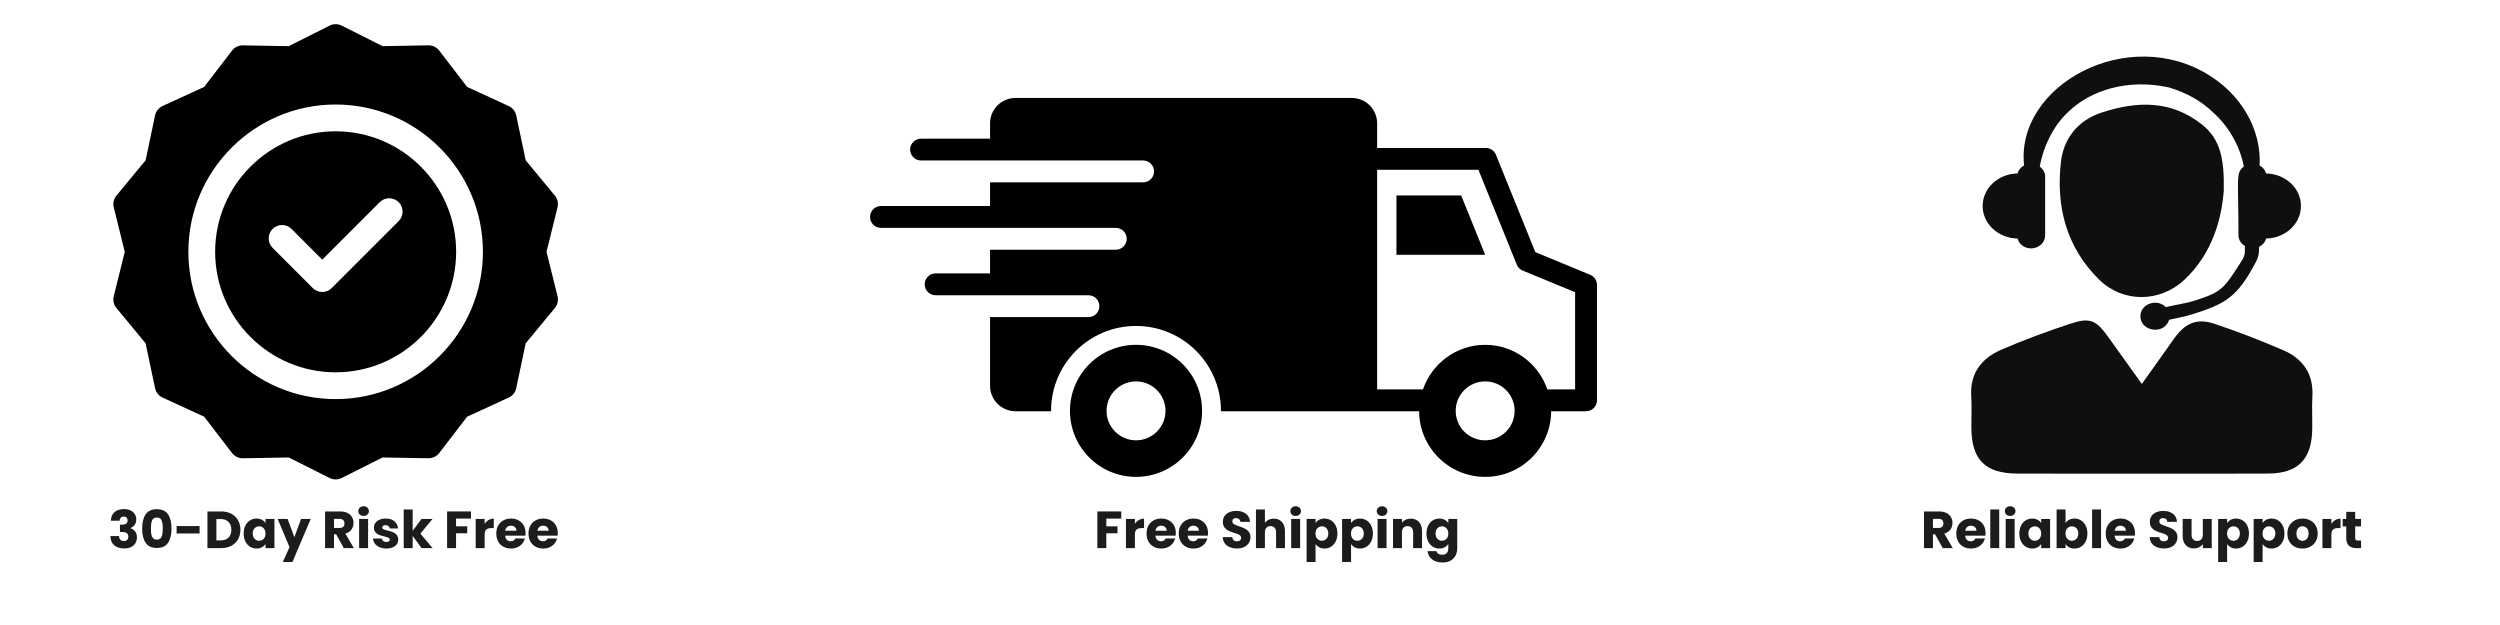 <svg xmlns="http://www.w3.org/2000/svg" xmlns:xlink="http://www.w3.org/1999/xlink" width="2000" zoomAndPan="magnify" viewBox="0 0 1500 375" height="500" preserveAspectRatio="xMidYMid meet" version="1.0"><defs><g/><clipPath id="62d6063dd3"><path d="M 68 14.234 L 335 14.234 L 335 287.984 L 68 287.984 Z M 68 14.234 " clip-rule="nonzero"/></clipPath><clipPath id="e81e69448a"><path d="M 641 206 L 722 206 L 722 286.023 L 641 286.023 Z M 641 206 " clip-rule="nonzero"/></clipPath><clipPath id="ab91a4eed1"><path d="M 522 58.773 L 958.836 58.773 L 958.836 286.023 L 522 286.023 Z M 522 58.773 " clip-rule="nonzero"/></clipPath><clipPath id="720e62efb9"><path d="M 1182 192 L 1388 192 L 1388 284.234 L 1182 284.234 Z M 1182 192 " clip-rule="nonzero"/></clipPath><clipPath id="d18a5e2118"><rect x="0" width="274" y="0" height="46"/></clipPath><clipPath id="4e63f8181d"><rect x="0" width="223" y="0" height="46"/></clipPath><clipPath id="a9aff8780a"><rect x="0" width="268" y="0" height="46"/></clipPath></defs><path fill="#000000" d="M 201.387 78.777 C 161.52 78.777 129.086 111.215 129.086 151.086 C 129.086 190.953 161.52 223.391 201.387 223.391 C 241.25 223.391 273.684 190.953 273.684 151.086 C 273.684 111.215 241.254 78.777 201.387 78.777 Z M 239.199 132.664 L 199.031 172.832 C 195.895 175.973 190.809 175.969 187.672 172.832 L 163.574 148.73 C 160.434 145.594 160.434 140.508 163.574 137.367 C 166.711 134.23 171.797 134.23 174.934 137.367 L 193.352 155.789 L 227.84 121.301 C 230.977 118.164 236.062 118.164 239.199 121.301 C 242.336 124.438 242.336 129.527 239.199 132.664 Z M 239.199 132.664 " fill-opacity="1" fill-rule="nonzero"/><g clip-path="url(#62d6063dd3)"><path fill="#000000" d="M 327.91 151.086 L 334.52 124.41 C 335.133 121.938 334.535 119.32 332.914 117.359 L 315.406 96.172 L 309.742 69.277 C 309.215 66.789 307.547 64.695 305.238 63.633 L 280.273 52.148 L 263.539 30.352 C 262.02 28.367 259.664 27.211 257.168 27.211 C 255.812 27.211 264.316 27.082 229.551 27.695 L 204.992 15.359 C 202.723 14.219 200.047 14.219 197.781 15.359 L 173.223 27.695 L 145.742 27.211 C 143.055 27.18 140.715 28.418 139.23 30.352 L 122.496 52.148 L 97.535 63.633 C 95.227 64.695 93.555 66.789 93.031 69.277 L 87.367 96.172 L 69.855 117.359 C 68.234 119.32 67.641 121.938 68.25 124.41 L 74.859 151.086 L 68.25 177.762 C 67.637 180.23 68.234 182.848 69.855 184.809 L 87.363 205.996 L 93.031 232.891 C 93.555 235.379 95.227 237.473 97.535 238.535 L 122.496 250.02 L 139.23 271.816 C 140.754 273.801 143.109 274.961 145.602 274.961 C 146.961 274.961 138.457 275.086 173.223 274.473 L 197.781 286.809 C 200.062 287.957 202.734 287.941 204.992 286.809 L 229.547 274.473 L 257.027 274.957 C 259.715 274.988 262.059 273.75 263.539 271.816 L 280.273 250.023 L 305.234 238.535 C 307.547 237.473 309.215 235.379 309.738 232.895 L 315.406 205.996 L 332.914 184.809 C 334.535 182.848 335.133 180.23 334.52 177.758 Z M 201.387 239.461 C 152.66 239.461 113.02 199.816 113.02 151.086 C 113.02 102.355 152.66 62.707 201.387 62.707 C 250.113 62.707 289.75 102.355 289.75 151.086 C 289.75 199.816 250.113 239.461 201.387 239.461 Z M 201.387 239.461 " fill-opacity="1" fill-rule="nonzero"/></g><path fill="#000000" d="M 837.863 117.289 L 837.863 152.891 L 891.102 152.891 L 876.711 117.289 Z M 837.863 117.289 " fill-opacity="1" fill-rule="nonzero"/><g clip-path="url(#e81e69448a)"><path fill="#000000" d="M 681.621 206.898 C 659.727 206.898 641.98 224.633 641.98 246.5 C 641.98 268.387 659.727 286.121 681.621 286.121 C 703.5 286.121 721.246 268.387 721.246 246.5 C 721.246 224.641 703.5 206.898 681.621 206.898 Z M 681.621 264.191 C 671.855 264.191 663.93 256.27 663.93 246.508 C 663.93 236.762 671.855 228.844 681.621 228.844 C 691.371 228.844 699.297 236.762 699.297 246.508 C 699.297 256.27 691.371 264.191 681.621 264.191 Z M 681.621 264.191 " fill-opacity="1" fill-rule="nonzero"/></g><g clip-path="url(#ab91a4eed1)"><path fill="#000000" d="M 954.125 164.875 L 921.195 151.281 L 897.574 92.879 C 896.57 90.406 894.172 88.781 891.496 88.781 L 826.285 88.781 L 826.285 74.016 C 826.285 65.602 819.457 58.773 811.055 58.773 L 609.293 58.773 C 600.875 58.773 594.035 65.602 594.035 74.016 L 594.035 83.188 L 552.637 83.188 C 549.016 83.188 546.078 86.121 546.078 89.742 C 546.078 93.359 549.016 96.297 552.637 96.297 L 685.871 96.297 C 689.492 96.297 692.43 99.234 692.43 102.852 C 692.43 106.469 689.492 109.406 685.871 109.406 L 594.035 109.406 L 594.035 123.609 L 528.59 123.609 C 524.969 123.609 522.031 126.547 522.031 130.164 C 522.031 133.785 524.969 136.719 528.59 136.719 L 669.477 136.719 C 673.098 136.719 676.035 139.656 676.035 143.277 C 676.035 146.895 673.098 149.832 669.477 149.832 L 594.035 149.832 L 594.035 164.035 L 561.383 164.035 C 557.762 164.035 554.824 166.973 554.824 170.59 C 554.824 174.207 557.762 177.145 561.383 177.145 L 653.078 177.145 C 656.699 177.145 659.637 180.082 659.637 183.699 C 659.637 187.32 656.699 190.254 653.078 190.254 L 594.035 190.254 L 594.035 231.5 C 594.035 239.918 600.863 246.746 609.285 246.746 L 630.633 246.746 C 630.633 246.656 630.633 246.586 630.633 246.508 C 630.633 218.375 653.445 195.57 681.613 195.57 C 709.762 195.57 732.578 218.375 732.578 246.508 C 732.578 246.598 732.578 246.664 732.578 246.746 L 851.473 246.746 C 851.594 268.508 869.285 286.129 891.094 286.129 C 912.902 286.129 930.586 268.508 930.699 246.746 L 951.625 246.746 C 955.246 246.746 958.184 243.809 958.184 240.188 L 958.184 170.93 C 958.191 168.281 956.582 165.895 954.125 164.875 Z M 891.102 264.191 C 881.336 264.191 873.414 256.27 873.414 246.508 C 873.414 236.762 881.336 228.844 891.102 228.844 C 900.855 228.844 908.777 236.762 908.777 246.508 C 908.785 256.27 900.852 264.191 891.102 264.191 Z M 945.074 233.633 L 928.41 233.633 C 923.047 218.121 908.445 206.898 891.102 206.898 C 873.754 206.898 859.148 218.109 853.781 233.633 L 826.277 233.633 L 826.277 101.898 L 887.062 101.898 L 910.07 158.766 C 910.734 160.391 912.02 161.684 913.637 162.363 L 945.066 175.316 L 945.066 233.633 Z M 945.074 233.633 " fill-opacity="1" fill-rule="nonzero"/></g><path fill="#100f0d" d="M 1359.66 104.074 C 1359.086 102 1357.684 100.293 1355.703 99.25 C 1356.133 94.57 1355.496 88.836 1354.402 84.117 C 1353.477 80.234 1352.02 75.891 1349.793 71.367 C 1347.438 66.898 1344.535 62.141 1340.461 57.762 C 1336.598 53.223 1331.613 49.094 1325.988 45.457 C 1276.934 14.289 1209.199 51.152 1214.457 99.262 C 1212.492 100.305 1211.102 102 1210.527 104.059 C 1198.918 104.27 1189.586 112.91 1189.586 123.586 C 1189.586 134.262 1198.918 142.918 1210.527 143.125 C 1211.453 146.488 1214.629 149.043 1218.598 149.043 C 1223.297 149.043 1227.082 145.562 1227.082 141.262 L 1227.082 105.938 C 1227.082 103.488 1225.781 101.387 1223.867 99.969 C 1225.992 87.805 1232.305 74.953 1241.152 66.977 C 1254.145 54.293 1276.688 46.969 1301.469 52.496 C 1311.008 55.336 1320.391 60.121 1328.215 67.785 C 1336.922 75.617 1343.988 87.363 1346.293 99.969 C 1341.281 103.695 1343.078 106.914 1343.078 141.262 C 1343.078 143.945 1344.668 146.203 1346.918 147.598 L 1346.918 150.594 C 1346.918 152.484 1346.383 154.348 1345.355 155.953 C 1334.266 173.262 1333.539 175.023 1316.789 180.391 C 1311.516 182.074 1305.566 182.805 1299.555 184.277 C 1294.012 178.789 1284.234 182.398 1284.234 189.738 C 1284.234 199.004 1298.684 201.129 1301.48 191.863 C 1305.543 190.871 1309.719 190.285 1313.648 189.086 C 1335.258 182.504 1342.324 178.594 1353.766 156.734 C 1354.844 154.66 1355.418 152.367 1355.418 150.035 L 1355.418 148.105 C 1357.551 147.09 1359.062 145.301 1359.66 143.113 C 1371.258 142.902 1380.578 134.262 1380.578 123.586 C 1380.578 112.922 1371.258 104.293 1359.66 104.074 " fill-opacity="1" fill-rule="nonzero"/><g clip-path="url(#720e62efb9)"><path fill="#100f0d" d="M 1285.105 230.355 C 1292.043 220.605 1298.082 212.223 1304.004 203.762 C 1310.941 193.844 1317.934 190.637 1328.891 194.34 C 1342.816 199.043 1356.602 204.312 1370.086 210.191 C 1381.656 215.234 1388.152 224.254 1387.438 237.629 C 1387.07 244.211 1387.438 250.82 1387.344 257.414 C 1387.109 275.586 1378.844 284.043 1360.871 284.137 C 1337.664 284.281 1314.457 284.188 1291.25 284.188 C 1264.281 284.188 1237.301 284.254 1210.348 284.148 C 1191.059 284.059 1182.922 275.809 1182.816 256.594 C 1182.777 250.312 1183.129 244.016 1182.738 237.758 C 1181.879 223.836 1189.039 214.895 1200.844 209.785 C 1214.34 203.945 1228.191 198.875 1242.145 194.246 C 1254.039 190.285 1257.723 192.059 1265.09 202.395 C 1271.43 211.297 1277.82 220.176 1285.105 230.355 " fill-opacity="1" fill-rule="nonzero"/></g><path fill="#100f0d" d="M 1334.266 114.371 C 1332.992 130.77 1327.824 151.715 1310.656 167.852 C 1296.105 181.527 1273.902 181.863 1259.582 167.867 C 1239.746 148.457 1233.488 123.781 1236.559 97.137 C 1238.16 83.203 1246.645 72.23 1260.898 67.562 C 1282.086 60.613 1302.613 59.926 1321.266 74.77 C 1332.16 83.426 1334.645 95.312 1334.266 114.371 " fill-opacity="1" fill-rule="nonzero"/><g transform="matrix(1, 0, 0, 1, 64, 295)"><g clip-path="url(#d18a5e2118)"><g fill="#1c1c1d" fill-opacity="1"><g transform="translate(0.91, 33.875)"><g><path d="M 1.594 -16.438 C 1.676 -18.664 2.406 -20.383 3.781 -21.594 C 5.164 -22.812 7.039 -23.422 9.406 -23.422 C 10.977 -23.422 12.32 -23.148 13.438 -22.609 C 14.551 -22.066 15.395 -21.32 15.969 -20.375 C 16.551 -19.438 16.844 -18.383 16.844 -17.219 C 16.844 -15.832 16.492 -14.707 15.797 -13.844 C 15.109 -12.977 14.305 -12.391 13.391 -12.078 L 13.391 -11.953 C 14.578 -11.555 15.516 -10.895 16.203 -9.969 C 16.898 -9.051 17.25 -7.867 17.25 -6.422 C 17.25 -5.129 16.945 -3.984 16.344 -2.984 C 15.75 -1.992 14.883 -1.219 13.75 -0.656 C 12.613 -0.094 11.258 0.188 9.688 0.188 C 7.176 0.188 5.172 -0.426 3.672 -1.656 C 2.18 -2.895 1.395 -4.758 1.312 -7.25 L 6.516 -7.25 C 6.535 -6.32 6.797 -5.594 7.297 -5.062 C 7.805 -4.531 8.539 -4.266 9.5 -4.266 C 10.312 -4.266 10.941 -4.5 11.391 -4.969 C 11.848 -5.438 12.078 -6.062 12.078 -6.844 C 12.078 -7.844 11.754 -8.566 11.109 -9.016 C 10.473 -9.461 9.457 -9.688 8.062 -9.688 L 7.062 -9.688 L 7.062 -14.047 L 8.062 -14.047 C 9.125 -14.047 9.984 -14.227 10.641 -14.594 C 11.305 -14.957 11.641 -15.613 11.641 -16.562 C 11.641 -17.312 11.426 -17.895 11 -18.312 C 10.582 -18.727 10.008 -18.938 9.281 -18.938 C 8.488 -18.938 7.898 -18.695 7.516 -18.219 C 7.129 -17.738 6.906 -17.145 6.844 -16.438 Z M 1.594 -16.438 "/></g></g></g><g fill="#1c1c1d" fill-opacity="1"><g transform="translate(19.884, 33.875)"><g><path d="M 1.406 -11.766 C 1.406 -15.359 2.098 -18.188 3.484 -20.25 C 4.879 -22.32 7.125 -23.359 10.219 -23.359 C 13.312 -23.359 15.551 -22.32 16.938 -20.25 C 18.332 -18.188 19.031 -15.359 19.031 -11.766 C 19.031 -8.117 18.332 -5.258 16.938 -3.188 C 15.551 -1.125 13.312 -0.094 10.219 -0.094 C 7.125 -0.094 4.879 -1.125 3.484 -3.188 C 2.098 -5.258 1.406 -8.117 1.406 -11.766 Z M 13.766 -11.766 C 13.766 -13.867 13.535 -15.488 13.078 -16.625 C 12.617 -17.77 11.664 -18.344 10.219 -18.344 C 8.781 -18.344 7.828 -17.77 7.359 -16.625 C 6.898 -15.488 6.672 -13.867 6.672 -11.766 C 6.672 -10.336 6.754 -9.16 6.922 -8.234 C 7.098 -7.305 7.441 -6.551 7.953 -5.969 C 8.461 -5.395 9.219 -5.109 10.219 -5.109 C 11.227 -5.109 11.988 -5.395 12.5 -5.969 C 13.008 -6.551 13.348 -7.305 13.516 -8.234 C 13.68 -9.16 13.766 -10.336 13.766 -11.766 Z M 13.766 -11.766 "/></g></g></g><g fill="#1c1c1d" fill-opacity="1"><g transform="translate(40.333, 33.875)"><g><path d="M 15.422 -13.234 L 15.422 -8.781 L 1.625 -8.781 L 1.625 -13.234 Z M 15.422 -13.234 "/></g></g></g><g fill="#1c1c1d" fill-opacity="1"><g transform="translate(58.523, 33.875)"><g><path d="M 10.188 -22.016 C 12.508 -22.016 14.535 -21.551 16.266 -20.625 C 18.004 -19.707 19.348 -18.414 20.297 -16.75 C 21.254 -15.094 21.734 -13.176 21.734 -11 C 21.734 -8.852 21.254 -6.941 20.297 -5.266 C 19.348 -3.598 18 -2.301 16.25 -1.375 C 14.508 -0.457 12.488 0 10.188 0 L 1.938 0 L 1.938 -22.016 Z M 9.844 -4.641 C 11.875 -4.641 13.453 -5.191 14.578 -6.297 C 15.711 -7.41 16.281 -8.977 16.281 -11 C 16.281 -13.031 15.711 -14.609 14.578 -15.734 C 13.453 -16.867 11.875 -17.438 9.844 -17.438 L 7.312 -17.438 L 7.312 -4.641 Z M 9.844 -4.641 "/></g></g></g><g fill="#1c1c1d" fill-opacity="1"><g transform="translate(81.323, 33.875)"><g><path d="M 0.875 -8.781 C 0.875 -10.582 1.211 -12.16 1.891 -13.516 C 2.578 -14.867 3.504 -15.91 4.672 -16.641 C 5.836 -17.379 7.145 -17.75 8.594 -17.75 C 9.82 -17.75 10.898 -17.5 11.828 -17 C 12.766 -16.5 13.484 -15.836 13.984 -15.016 L 13.984 -17.5 L 19.344 -17.5 L 19.344 0 L 13.984 0 L 13.984 -2.484 C 13.461 -1.66 12.734 -1 11.797 -0.5 C 10.867 0 9.789 0.25 8.562 0.25 C 7.133 0.25 5.836 -0.117 4.672 -0.859 C 3.504 -1.598 2.578 -2.648 1.891 -4.016 C 1.211 -5.391 0.875 -6.977 0.875 -8.781 Z M 13.984 -8.75 C 13.984 -10.082 13.613 -11.133 12.875 -11.906 C 12.133 -12.688 11.227 -13.078 10.156 -13.078 C 9.094 -13.078 8.188 -12.691 7.438 -11.922 C 6.695 -11.16 6.328 -10.113 6.328 -8.781 C 6.328 -7.445 6.695 -6.383 7.438 -5.594 C 8.188 -4.812 9.094 -4.422 10.156 -4.422 C 11.227 -4.422 12.133 -4.805 12.875 -5.578 C 13.613 -6.359 13.984 -7.414 13.984 -8.75 Z M 13.984 -8.75 "/></g></g></g><g fill="#1c1c1d" fill-opacity="1"><g transform="translate(102.618, 33.875)"><g><path d="M 19.812 -17.5 L 8.844 8.312 L 3.078 8.312 L 7.094 -0.594 L -0.031 -17.5 L 5.953 -17.5 L 10 -6.547 L 14.016 -17.5 Z M 19.812 -17.5 "/></g></g></g><g fill="#1c1c1d" fill-opacity="1"><g transform="translate(122.439, 33.875)"><g/></g></g><g fill="#1c1c1d" fill-opacity="1"><g transform="translate(129.088, 33.875)"><g><path d="M 13.172 0 L 8.594 -8.312 L 7.312 -8.312 L 7.312 0 L 1.938 0 L 1.938 -22.016 L 10.938 -22.016 C 12.676 -22.016 14.156 -21.711 15.375 -21.109 C 16.602 -20.504 17.52 -19.672 18.125 -18.609 C 18.727 -17.555 19.031 -16.379 19.031 -15.078 C 19.031 -13.617 18.617 -12.312 17.797 -11.156 C 16.973 -10.008 15.754 -9.195 14.141 -8.719 L 19.219 0 Z M 7.312 -12.109 L 10.625 -12.109 C 11.613 -12.109 12.352 -12.348 12.844 -12.828 C 13.332 -13.305 13.578 -13.984 13.578 -14.859 C 13.578 -15.703 13.332 -16.363 12.844 -16.844 C 12.352 -17.32 11.613 -17.562 10.625 -17.562 L 7.312 -17.562 Z M 7.312 -12.109 "/></g></g></g><g fill="#1c1c1d" fill-opacity="1"><g transform="translate(149.536, 33.875)"><g><path d="M 4.641 -19.312 C 3.703 -19.312 2.93 -19.586 2.328 -20.141 C 1.734 -20.703 1.438 -21.391 1.438 -22.203 C 1.438 -23.035 1.734 -23.727 2.328 -24.281 C 2.93 -24.844 3.703 -25.125 4.641 -25.125 C 5.555 -25.125 6.312 -24.844 6.906 -24.281 C 7.508 -23.727 7.812 -23.035 7.812 -22.203 C 7.812 -21.391 7.508 -20.703 6.906 -20.141 C 6.312 -19.586 5.555 -19.312 4.641 -19.312 Z M 7.312 -17.5 L 7.312 0 L 1.938 0 L 1.938 -17.5 Z M 7.312 -17.5 "/></g></g></g><g fill="#1c1c1d" fill-opacity="1"><g transform="translate(158.788, 33.875)"><g><path d="M 9.062 0.25 C 7.539 0.25 6.18 -0.008 4.984 -0.531 C 3.797 -1.051 2.852 -1.766 2.156 -2.672 C 1.469 -3.586 1.082 -4.609 1 -5.734 L 6.297 -5.734 C 6.359 -5.129 6.641 -4.641 7.141 -4.266 C 7.648 -3.891 8.27 -3.703 9 -3.703 C 9.664 -3.703 10.18 -3.832 10.547 -4.094 C 10.91 -4.352 11.094 -4.691 11.094 -5.109 C 11.094 -5.609 10.832 -5.977 10.312 -6.219 C 9.789 -6.457 8.945 -6.727 7.781 -7.031 C 6.52 -7.32 5.473 -7.629 4.641 -7.953 C 3.805 -8.273 3.082 -8.785 2.469 -9.484 C 1.863 -10.18 1.562 -11.129 1.562 -12.328 C 1.562 -13.328 1.836 -14.238 2.391 -15.062 C 2.953 -15.895 3.77 -16.551 4.844 -17.031 C 5.914 -17.508 7.195 -17.75 8.688 -17.75 C 10.883 -17.75 12.613 -17.203 13.875 -16.109 C 15.145 -15.023 15.875 -13.586 16.062 -11.797 L 11.094 -11.797 C 11.008 -12.398 10.742 -12.879 10.297 -13.234 C 9.848 -13.586 9.258 -13.766 8.531 -13.766 C 7.906 -13.766 7.422 -13.645 7.078 -13.406 C 6.742 -13.164 6.578 -12.836 6.578 -12.422 C 6.578 -11.922 6.844 -11.539 7.375 -11.281 C 7.914 -11.031 8.75 -10.781 9.875 -10.531 C 11.176 -10.195 12.234 -9.867 13.047 -9.547 C 13.859 -9.223 14.57 -8.703 15.188 -7.984 C 15.812 -7.266 16.133 -6.297 16.156 -5.078 C 16.156 -4.055 15.863 -3.141 15.281 -2.328 C 14.707 -1.523 13.883 -0.895 12.812 -0.438 C 11.738 0.02 10.488 0.25 9.062 0.25 Z M 9.062 0.25 "/></g></g></g><g fill="#1c1c1d" fill-opacity="1"><g transform="translate(176.288, 33.875)"><g><path d="M 12.641 0 L 7.312 -7.344 L 7.312 0 L 1.938 0 L 1.938 -23.203 L 7.312 -23.203 L 7.312 -10.375 L 12.609 -17.5 L 19.219 -17.5 L 11.953 -8.719 L 19.281 0 Z M 12.641 0 "/></g></g></g><g fill="#1c1c1d" fill-opacity="1"><g transform="translate(195.67, 33.875)"><g/></g></g><g fill="#1c1c1d" fill-opacity="1"><g transform="translate(202.319, 33.875)"><g><path d="M 16.281 -22.016 L 16.281 -17.719 L 7.312 -17.719 L 7.312 -13.078 L 14.016 -13.078 L 14.016 -8.906 L 7.312 -8.906 L 7.312 0 L 1.938 0 L 1.938 -22.016 Z M 16.281 -22.016 "/></g></g></g><g fill="#1c1c1d" fill-opacity="1"><g transform="translate(219.474, 33.875)"><g><path d="M 7.312 -14.578 C 7.938 -15.547 8.719 -16.305 9.656 -16.859 C 10.594 -17.41 11.641 -17.688 12.797 -17.688 L 12.797 -12.016 L 11.328 -12.016 C 9.984 -12.016 8.977 -11.723 8.312 -11.141 C 7.645 -10.566 7.312 -9.562 7.312 -8.125 L 7.312 0 L 1.938 0 L 1.938 -17.5 L 7.312 -17.5 Z M 7.312 -14.578 "/></g></g></g><g fill="#1c1c1d" fill-opacity="1"><g transform="translate(232.897, 33.875)"><g><path d="M 18.438 -9.031 C 18.438 -8.531 18.406 -8.008 18.344 -7.469 L 6.203 -7.469 C 6.285 -6.375 6.633 -5.539 7.25 -4.969 C 7.875 -4.395 8.633 -4.109 9.531 -4.109 C 10.875 -4.109 11.805 -4.672 12.328 -5.797 L 18.031 -5.797 C 17.738 -4.648 17.207 -3.613 16.438 -2.688 C 15.676 -1.77 14.723 -1.051 13.578 -0.531 C 12.43 -0.008 11.145 0.25 9.719 0.25 C 8.008 0.25 6.484 -0.113 5.141 -0.844 C 3.805 -1.57 2.758 -2.613 2 -3.969 C 1.25 -5.332 0.875 -6.926 0.875 -8.75 C 0.875 -10.57 1.242 -12.16 1.984 -13.516 C 2.734 -14.867 3.773 -15.91 5.109 -16.641 C 6.453 -17.379 7.988 -17.75 9.719 -17.75 C 11.414 -17.75 12.922 -17.391 14.234 -16.672 C 15.555 -15.961 16.586 -14.953 17.328 -13.641 C 18.066 -12.328 18.438 -10.789 18.438 -9.031 Z M 12.953 -10.438 C 12.953 -11.363 12.633 -12.098 12 -12.641 C 11.375 -13.18 10.594 -13.453 9.656 -13.453 C 8.758 -13.453 8 -13.191 7.375 -12.672 C 6.758 -12.148 6.379 -11.406 6.234 -10.438 Z M 12.953 -10.438 "/></g></g></g><g fill="#1c1c1d" fill-opacity="1"><g transform="translate(252.217, 33.875)"><g><path d="M 18.438 -9.031 C 18.438 -8.531 18.406 -8.008 18.344 -7.469 L 6.203 -7.469 C 6.285 -6.375 6.633 -5.539 7.25 -4.969 C 7.875 -4.395 8.633 -4.109 9.531 -4.109 C 10.875 -4.109 11.805 -4.672 12.328 -5.797 L 18.031 -5.797 C 17.738 -4.648 17.207 -3.613 16.438 -2.688 C 15.676 -1.77 14.723 -1.051 13.578 -0.531 C 12.43 -0.008 11.145 0.25 9.719 0.25 C 8.008 0.25 6.484 -0.113 5.141 -0.844 C 3.805 -1.57 2.758 -2.613 2 -3.969 C 1.25 -5.332 0.875 -6.926 0.875 -8.75 C 0.875 -10.57 1.242 -12.16 1.984 -13.516 C 2.734 -14.867 3.773 -15.91 5.109 -16.641 C 6.453 -17.379 7.988 -17.75 9.719 -17.75 C 11.414 -17.75 12.922 -17.391 14.234 -16.672 C 15.555 -15.961 16.586 -14.953 17.328 -13.641 C 18.066 -12.328 18.438 -10.789 18.438 -9.031 Z M 12.953 -10.438 C 12.953 -11.363 12.633 -12.098 12 -12.641 C 11.375 -13.18 10.594 -13.453 9.656 -13.453 C 8.758 -13.453 8 -13.191 7.375 -12.672 C 6.758 -12.148 6.379 -11.406 6.234 -10.438 Z M 12.953 -10.438 "/></g></g></g></g></g><g transform="matrix(1, 0, 0, 1, 656, 295)"><g clip-path="url(#4e63f8181d)"><g fill="#1c1c1d" fill-opacity="1"><g transform="translate(0.479, 33.875)"><g><path d="M 16.281 -22.016 L 16.281 -17.719 L 7.312 -17.719 L 7.312 -13.078 L 14.016 -13.078 L 14.016 -8.906 L 7.312 -8.906 L 7.312 0 L 1.938 0 L 1.938 -22.016 Z M 16.281 -22.016 "/></g></g></g><g fill="#1c1c1d" fill-opacity="1"><g transform="translate(17.634, 33.875)"><g><path d="M 7.312 -14.578 C 7.938 -15.547 8.719 -16.305 9.656 -16.859 C 10.594 -17.41 11.641 -17.688 12.797 -17.688 L 12.797 -12.016 L 11.328 -12.016 C 9.984 -12.016 8.977 -11.723 8.312 -11.141 C 7.645 -10.566 7.312 -9.562 7.312 -8.125 L 7.312 0 L 1.938 0 L 1.938 -17.5 L 7.312 -17.5 Z M 7.312 -14.578 "/></g></g></g><g fill="#1c1c1d" fill-opacity="1"><g transform="translate(31.057, 33.875)"><g><path d="M 18.438 -9.031 C 18.438 -8.531 18.406 -8.008 18.344 -7.469 L 6.203 -7.469 C 6.285 -6.375 6.633 -5.539 7.25 -4.969 C 7.875 -4.395 8.633 -4.109 9.531 -4.109 C 10.875 -4.109 11.805 -4.672 12.328 -5.797 L 18.031 -5.797 C 17.738 -4.648 17.207 -3.613 16.438 -2.688 C 15.676 -1.77 14.723 -1.051 13.578 -0.531 C 12.43 -0.008 11.145 0.25 9.719 0.25 C 8.008 0.25 6.484 -0.113 5.141 -0.844 C 3.805 -1.57 2.758 -2.613 2 -3.969 C 1.25 -5.332 0.875 -6.926 0.875 -8.75 C 0.875 -10.57 1.242 -12.16 1.984 -13.516 C 2.734 -14.867 3.773 -15.91 5.109 -16.641 C 6.453 -17.379 7.988 -17.75 9.719 -17.75 C 11.414 -17.75 12.922 -17.391 14.234 -16.672 C 15.555 -15.961 16.586 -14.953 17.328 -13.641 C 18.066 -12.328 18.438 -10.789 18.438 -9.031 Z M 12.953 -10.438 C 12.953 -11.363 12.633 -12.098 12 -12.641 C 11.375 -13.18 10.594 -13.453 9.656 -13.453 C 8.758 -13.453 8 -13.191 7.375 -12.672 C 6.758 -12.148 6.379 -11.406 6.234 -10.438 Z M 12.953 -10.438 "/></g></g></g><g fill="#1c1c1d" fill-opacity="1"><g transform="translate(50.376, 33.875)"><g><path d="M 18.438 -9.031 C 18.438 -8.531 18.406 -8.008 18.344 -7.469 L 6.203 -7.469 C 6.285 -6.375 6.633 -5.539 7.25 -4.969 C 7.875 -4.395 8.633 -4.109 9.531 -4.109 C 10.875 -4.109 11.805 -4.672 12.328 -5.797 L 18.031 -5.797 C 17.738 -4.648 17.207 -3.613 16.438 -2.688 C 15.676 -1.77 14.723 -1.051 13.578 -0.531 C 12.43 -0.008 11.145 0.25 9.719 0.25 C 8.008 0.25 6.484 -0.113 5.141 -0.844 C 3.805 -1.57 2.758 -2.613 2 -3.969 C 1.25 -5.332 0.875 -6.926 0.875 -8.75 C 0.875 -10.57 1.242 -12.16 1.984 -13.516 C 2.734 -14.867 3.773 -15.91 5.109 -16.641 C 6.453 -17.379 7.988 -17.75 9.719 -17.75 C 11.414 -17.75 12.922 -17.391 14.234 -16.672 C 15.555 -15.961 16.586 -14.953 17.328 -13.641 C 18.066 -12.328 18.438 -10.789 18.438 -9.031 Z M 12.953 -10.438 C 12.953 -11.363 12.633 -12.098 12 -12.641 C 11.375 -13.18 10.594 -13.453 9.656 -13.453 C 8.758 -13.453 8 -13.191 7.375 -12.672 C 6.758 -12.148 6.379 -11.406 6.234 -10.438 Z M 12.953 -10.438 "/></g></g></g><g fill="#1c1c1d" fill-opacity="1"><g transform="translate(69.695, 33.875)"><g/></g></g><g fill="#1c1c1d" fill-opacity="1"><g transform="translate(76.344, 33.875)"><g><path d="M 9.906 0.219 C 8.301 0.219 6.859 -0.039 5.578 -0.562 C 4.305 -1.082 3.285 -1.852 2.516 -2.875 C 1.754 -3.906 1.352 -5.141 1.312 -6.578 L 7.031 -6.578 C 7.113 -5.766 7.395 -5.145 7.875 -4.719 C 8.352 -4.289 8.977 -4.078 9.75 -4.078 C 10.539 -4.078 11.164 -4.258 11.625 -4.625 C 12.094 -4.988 12.328 -5.492 12.328 -6.141 C 12.328 -6.691 12.145 -7.145 11.781 -7.5 C 11.414 -7.852 10.961 -8.145 10.422 -8.375 C 9.891 -8.602 9.133 -8.863 8.156 -9.156 C 6.727 -9.594 5.566 -10.031 4.672 -10.469 C 3.773 -10.906 3 -11.551 2.344 -12.406 C 1.695 -13.27 1.375 -14.395 1.375 -15.781 C 1.375 -17.82 2.113 -19.422 3.594 -20.578 C 5.082 -21.742 7.02 -22.328 9.406 -22.328 C 11.832 -22.328 13.785 -21.742 15.266 -20.578 C 16.754 -19.422 17.551 -17.812 17.656 -15.75 L 11.859 -15.75 C 11.816 -16.457 11.551 -17.016 11.062 -17.422 C 10.582 -17.828 9.969 -18.031 9.219 -18.031 C 8.57 -18.031 8.051 -17.859 7.656 -17.516 C 7.258 -17.172 7.062 -16.676 7.062 -16.031 C 7.062 -15.312 7.395 -14.754 8.062 -14.359 C 8.727 -13.961 9.773 -13.535 11.203 -13.078 C 12.617 -12.598 13.77 -12.133 14.656 -11.688 C 15.551 -11.25 16.32 -10.613 16.969 -9.781 C 17.613 -8.945 17.938 -7.867 17.938 -6.547 C 17.938 -5.297 17.617 -4.156 16.984 -3.125 C 16.348 -2.102 15.422 -1.289 14.203 -0.688 C 12.992 -0.082 11.562 0.219 9.906 0.219 Z M 9.906 0.219 "/></g></g></g><g fill="#1c1c1d" fill-opacity="1"><g transform="translate(95.632, 33.875)"><g><path d="M 12.703 -17.688 C 14.711 -17.688 16.32 -17.02 17.531 -15.688 C 18.738 -14.363 19.344 -12.539 19.344 -10.219 L 19.344 0 L 14.016 0 L 14.016 -9.5 C 14.016 -10.676 13.711 -11.586 13.109 -12.234 C 12.504 -12.879 11.688 -13.203 10.656 -13.203 C 9.633 -13.203 8.82 -12.879 8.219 -12.234 C 7.613 -11.586 7.312 -10.676 7.312 -9.5 L 7.312 0 L 1.938 0 L 1.938 -23.203 L 7.312 -23.203 L 7.312 -15.141 C 7.852 -15.922 8.594 -16.539 9.531 -17 C 10.469 -17.457 11.523 -17.688 12.703 -17.688 Z M 12.703 -17.688 "/></g></g></g><g fill="#1c1c1d" fill-opacity="1"><g transform="translate(116.77, 33.875)"><g><path d="M 4.641 -19.312 C 3.703 -19.312 2.93 -19.586 2.328 -20.141 C 1.734 -20.703 1.438 -21.391 1.438 -22.203 C 1.438 -23.035 1.734 -23.727 2.328 -24.281 C 2.93 -24.844 3.703 -25.125 4.641 -25.125 C 5.555 -25.125 6.312 -24.844 6.906 -24.281 C 7.508 -23.727 7.812 -23.035 7.812 -22.203 C 7.812 -21.391 7.508 -20.703 6.906 -20.141 C 6.312 -19.586 5.555 -19.312 4.641 -19.312 Z M 7.312 -17.5 L 7.312 0 L 1.938 0 L 1.938 -17.5 Z M 7.312 -17.5 "/></g></g></g><g fill="#1c1c1d" fill-opacity="1"><g transform="translate(126.022, 33.875)"><g><path d="M 7.312 -15.016 C 7.832 -15.836 8.551 -16.5 9.469 -17 C 10.383 -17.5 11.461 -17.75 12.703 -17.75 C 14.141 -17.75 15.441 -17.379 16.609 -16.641 C 17.785 -15.91 18.711 -14.867 19.391 -13.516 C 20.078 -12.16 20.422 -10.582 20.422 -8.781 C 20.422 -6.977 20.078 -5.391 19.391 -4.016 C 18.711 -2.648 17.785 -1.598 16.609 -0.859 C 15.441 -0.117 14.141 0.25 12.703 0.25 C 11.484 0.25 10.41 0 9.484 -0.5 C 8.555 -1 7.832 -1.648 7.312 -2.453 L 7.312 8.344 L 1.938 8.344 L 1.938 -17.5 L 7.312 -17.5 Z M 14.953 -8.781 C 14.953 -10.113 14.582 -11.16 13.844 -11.922 C 13.102 -12.691 12.188 -13.078 11.094 -13.078 C 10.031 -13.078 9.129 -12.688 8.391 -11.906 C 7.648 -11.133 7.281 -10.082 7.281 -8.75 C 7.281 -7.414 7.648 -6.359 8.391 -5.578 C 9.129 -4.805 10.031 -4.422 11.094 -4.422 C 12.164 -4.422 13.078 -4.812 13.828 -5.594 C 14.578 -6.383 14.953 -7.445 14.953 -8.781 Z M 14.953 -8.781 "/></g></g></g><g fill="#1c1c1d" fill-opacity="1"><g transform="translate(147.317, 33.875)"><g><path d="M 7.312 -15.016 C 7.832 -15.836 8.551 -16.5 9.469 -17 C 10.383 -17.5 11.461 -17.75 12.703 -17.75 C 14.141 -17.75 15.441 -17.379 16.609 -16.641 C 17.785 -15.91 18.711 -14.867 19.391 -13.516 C 20.078 -12.16 20.422 -10.582 20.422 -8.781 C 20.422 -6.977 20.078 -5.391 19.391 -4.016 C 18.711 -2.648 17.785 -1.598 16.609 -0.859 C 15.441 -0.117 14.141 0.25 12.703 0.25 C 11.484 0.25 10.41 0 9.484 -0.5 C 8.555 -1 7.832 -1.648 7.312 -2.453 L 7.312 8.344 L 1.938 8.344 L 1.938 -17.5 L 7.312 -17.5 Z M 14.953 -8.781 C 14.953 -10.113 14.582 -11.16 13.844 -11.922 C 13.102 -12.691 12.188 -13.078 11.094 -13.078 C 10.031 -13.078 9.129 -12.688 8.391 -11.906 C 7.648 -11.133 7.281 -10.082 7.281 -8.75 C 7.281 -7.414 7.648 -6.359 8.391 -5.578 C 9.129 -4.805 10.031 -4.422 11.094 -4.422 C 12.164 -4.422 13.078 -4.812 13.828 -5.594 C 14.578 -6.383 14.953 -7.445 14.953 -8.781 Z M 14.953 -8.781 "/></g></g></g><g fill="#1c1c1d" fill-opacity="1"><g transform="translate(168.612, 33.875)"><g><path d="M 4.641 -19.312 C 3.703 -19.312 2.93 -19.586 2.328 -20.141 C 1.734 -20.703 1.438 -21.391 1.438 -22.203 C 1.438 -23.035 1.734 -23.727 2.328 -24.281 C 2.93 -24.844 3.703 -25.125 4.641 -25.125 C 5.555 -25.125 6.312 -24.844 6.906 -24.281 C 7.508 -23.727 7.812 -23.035 7.812 -22.203 C 7.812 -21.391 7.508 -20.703 6.906 -20.141 C 6.312 -19.586 5.555 -19.312 4.641 -19.312 Z M 7.312 -17.5 L 7.312 0 L 1.938 0 L 1.938 -17.5 Z M 7.312 -17.5 "/></g></g></g><g fill="#1c1c1d" fill-opacity="1"><g transform="translate(177.864, 33.875)"><g><path d="M 12.609 -17.688 C 14.66 -17.688 16.297 -17.02 17.516 -15.688 C 18.734 -14.363 19.344 -12.539 19.344 -10.219 L 19.344 0 L 14.016 0 L 14.016 -9.5 C 14.016 -10.676 13.711 -11.586 13.109 -12.234 C 12.504 -12.879 11.688 -13.203 10.656 -13.203 C 9.633 -13.203 8.82 -12.879 8.219 -12.234 C 7.613 -11.586 7.312 -10.676 7.312 -9.5 L 7.312 0 L 1.938 0 L 1.938 -17.5 L 7.312 -17.5 L 7.312 -15.172 C 7.852 -15.953 8.582 -16.566 9.5 -17.016 C 10.414 -17.461 11.453 -17.688 12.609 -17.688 Z M 12.609 -17.688 "/></g></g></g><g fill="#1c1c1d" fill-opacity="1"><g transform="translate(199.002, 33.875)"><g><path d="M 8.594 -17.75 C 9.82 -17.75 10.898 -17.5 11.828 -17 C 12.766 -16.5 13.484 -15.836 13.984 -15.016 L 13.984 -17.5 L 19.344 -17.5 L 19.344 -0.031 C 19.344 1.582 19.023 3.039 18.391 4.344 C 17.754 5.645 16.781 6.68 15.469 7.453 C 14.164 8.234 12.539 8.625 10.594 8.625 C 8 8.625 5.895 8.008 4.281 6.781 C 2.676 5.562 1.758 3.906 1.531 1.812 L 6.844 1.812 C 7.008 2.488 7.406 3.02 8.031 3.406 C 8.656 3.789 9.426 3.984 10.344 3.984 C 11.457 3.984 12.344 3.66 13 3.016 C 13.656 2.379 13.984 1.363 13.984 -0.031 L 13.984 -2.516 C 13.461 -1.691 12.738 -1.023 11.812 -0.516 C 10.895 -0.004 9.82 0.25 8.594 0.25 C 7.145 0.25 5.836 -0.117 4.672 -0.859 C 3.504 -1.598 2.578 -2.648 1.891 -4.016 C 1.211 -5.391 0.875 -6.977 0.875 -8.781 C 0.875 -10.582 1.211 -12.16 1.891 -13.516 C 2.578 -14.867 3.504 -15.91 4.672 -16.641 C 5.836 -17.379 7.145 -17.75 8.594 -17.75 Z M 13.984 -8.75 C 13.984 -10.082 13.613 -11.133 12.875 -11.906 C 12.133 -12.688 11.227 -13.078 10.156 -13.078 C 9.094 -13.078 8.188 -12.691 7.438 -11.922 C 6.695 -11.16 6.328 -10.113 6.328 -8.781 C 6.328 -7.445 6.695 -6.383 7.438 -5.594 C 8.188 -4.812 9.094 -4.422 10.156 -4.422 C 11.227 -4.422 12.133 -4.805 12.875 -5.578 C 13.613 -6.359 13.984 -7.414 13.984 -8.75 Z M 13.984 -8.75 "/></g></g></g></g></g><g transform="matrix(1, 0, 0, 1, 1152, 295)"><g clip-path="url(#a9aff8780a)"><g fill="#1c1c1d" fill-opacity="1"><g transform="translate(0.452, 33.875)"><g><path d="M 13.172 0 L 8.594 -8.312 L 7.312 -8.312 L 7.312 0 L 1.938 0 L 1.938 -22.016 L 10.938 -22.016 C 12.676 -22.016 14.156 -21.711 15.375 -21.109 C 16.602 -20.504 17.52 -19.672 18.125 -18.609 C 18.727 -17.555 19.031 -16.379 19.031 -15.078 C 19.031 -13.617 18.617 -12.312 17.797 -11.156 C 16.973 -10.008 15.754 -9.195 14.141 -8.719 L 19.219 0 Z M 7.312 -12.109 L 10.625 -12.109 C 11.613 -12.109 12.352 -12.348 12.844 -12.828 C 13.332 -13.305 13.578 -13.984 13.578 -14.859 C 13.578 -15.703 13.332 -16.363 12.844 -16.844 C 12.352 -17.32 11.613 -17.562 10.625 -17.562 L 7.312 -17.562 Z M 7.312 -12.109 "/></g></g></g><g fill="#1c1c1d" fill-opacity="1"><g transform="translate(20.9, 33.875)"><g><path d="M 18.438 -9.031 C 18.438 -8.531 18.406 -8.008 18.344 -7.469 L 6.203 -7.469 C 6.285 -6.375 6.633 -5.539 7.25 -4.969 C 7.875 -4.395 8.633 -4.109 9.531 -4.109 C 10.875 -4.109 11.805 -4.672 12.328 -5.797 L 18.031 -5.797 C 17.738 -4.648 17.207 -3.613 16.438 -2.688 C 15.676 -1.77 14.723 -1.051 13.578 -0.531 C 12.43 -0.008 11.145 0.25 9.719 0.25 C 8.008 0.25 6.484 -0.113 5.141 -0.844 C 3.805 -1.57 2.758 -2.613 2 -3.969 C 1.25 -5.332 0.875 -6.926 0.875 -8.75 C 0.875 -10.57 1.242 -12.16 1.984 -13.516 C 2.734 -14.867 3.773 -15.91 5.109 -16.641 C 6.453 -17.379 7.988 -17.75 9.719 -17.75 C 11.414 -17.75 12.922 -17.391 14.234 -16.672 C 15.555 -15.961 16.586 -14.953 17.328 -13.641 C 18.066 -12.328 18.438 -10.789 18.438 -9.031 Z M 12.953 -10.438 C 12.953 -11.363 12.633 -12.098 12 -12.641 C 11.375 -13.18 10.594 -13.453 9.656 -13.453 C 8.758 -13.453 8 -13.191 7.375 -12.672 C 6.758 -12.148 6.379 -11.406 6.234 -10.438 Z M 12.953 -10.438 "/></g></g></g><g fill="#1c1c1d" fill-opacity="1"><g transform="translate(40.219, 33.875)"><g><path d="M 7.312 -23.203 L 7.312 0 L 1.938 0 L 1.938 -23.203 Z M 7.312 -23.203 "/></g></g></g><g fill="#1c1c1d" fill-opacity="1"><g transform="translate(49.471, 33.875)"><g><path d="M 4.641 -19.312 C 3.703 -19.312 2.93 -19.586 2.328 -20.141 C 1.734 -20.703 1.438 -21.391 1.438 -22.203 C 1.438 -23.035 1.734 -23.727 2.328 -24.281 C 2.93 -24.844 3.703 -25.125 4.641 -25.125 C 5.555 -25.125 6.312 -24.844 6.906 -24.281 C 7.508 -23.727 7.812 -23.035 7.812 -22.203 C 7.812 -21.391 7.508 -20.703 6.906 -20.141 C 6.312 -19.586 5.555 -19.312 4.641 -19.312 Z M 7.312 -17.5 L 7.312 0 L 1.938 0 L 1.938 -17.5 Z M 7.312 -17.5 "/></g></g></g><g fill="#1c1c1d" fill-opacity="1"><g transform="translate(58.723, 33.875)"><g><path d="M 0.875 -8.781 C 0.875 -10.582 1.211 -12.16 1.891 -13.516 C 2.578 -14.867 3.504 -15.91 4.672 -16.641 C 5.836 -17.379 7.145 -17.75 8.594 -17.75 C 9.82 -17.75 10.898 -17.5 11.828 -17 C 12.766 -16.5 13.484 -15.836 13.984 -15.016 L 13.984 -17.5 L 19.344 -17.5 L 19.344 0 L 13.984 0 L 13.984 -2.484 C 13.461 -1.66 12.734 -1 11.797 -0.5 C 10.867 0 9.789 0.25 8.562 0.25 C 7.133 0.25 5.836 -0.117 4.672 -0.859 C 3.504 -1.598 2.578 -2.648 1.891 -4.016 C 1.211 -5.391 0.875 -6.977 0.875 -8.781 Z M 13.984 -8.75 C 13.984 -10.082 13.613 -11.133 12.875 -11.906 C 12.133 -12.688 11.227 -13.078 10.156 -13.078 C 9.094 -13.078 8.188 -12.691 7.438 -11.922 C 6.695 -11.16 6.328 -10.113 6.328 -8.781 C 6.328 -7.445 6.695 -6.383 7.438 -5.594 C 8.188 -4.812 9.094 -4.422 10.156 -4.422 C 11.227 -4.422 12.133 -4.805 12.875 -5.578 C 13.613 -6.359 13.984 -7.414 13.984 -8.75 Z M 13.984 -8.75 "/></g></g></g><g fill="#1c1c1d" fill-opacity="1"><g transform="translate(80.018, 33.875)"><g><path d="M 7.312 -15.016 C 7.812 -15.836 8.531 -16.5 9.469 -17 C 10.406 -17.5 11.484 -17.75 12.703 -17.75 C 14.141 -17.75 15.441 -17.379 16.609 -16.641 C 17.785 -15.91 18.711 -14.867 19.391 -13.516 C 20.078 -12.16 20.422 -10.582 20.422 -8.781 C 20.422 -6.977 20.078 -5.391 19.391 -4.016 C 18.711 -2.648 17.785 -1.598 16.609 -0.859 C 15.441 -0.117 14.141 0.25 12.703 0.25 C 11.461 0.25 10.383 0.004 9.469 -0.484 C 8.551 -0.973 7.832 -1.629 7.312 -2.453 L 7.312 0 L 1.938 0 L 1.938 -23.203 L 7.312 -23.203 Z M 14.953 -8.781 C 14.953 -10.113 14.582 -11.16 13.844 -11.922 C 13.102 -12.691 12.188 -13.078 11.094 -13.078 C 10.031 -13.078 9.129 -12.688 8.391 -11.906 C 7.648 -11.133 7.281 -10.082 7.281 -8.75 C 7.281 -7.414 7.648 -6.359 8.391 -5.578 C 9.129 -4.805 10.031 -4.422 11.094 -4.422 C 12.164 -4.422 13.078 -4.812 13.828 -5.594 C 14.578 -6.383 14.953 -7.445 14.953 -8.781 Z M 14.953 -8.781 "/></g></g></g><g fill="#1c1c1d" fill-opacity="1"><g transform="translate(101.313, 33.875)"><g><path d="M 7.312 -23.203 L 7.312 0 L 1.938 0 L 1.938 -23.203 Z M 7.312 -23.203 "/></g></g></g><g fill="#1c1c1d" fill-opacity="1"><g transform="translate(110.565, 33.875)"><g><path d="M 18.438 -9.031 C 18.438 -8.531 18.406 -8.008 18.344 -7.469 L 6.203 -7.469 C 6.285 -6.375 6.633 -5.539 7.25 -4.969 C 7.875 -4.395 8.633 -4.109 9.531 -4.109 C 10.875 -4.109 11.805 -4.672 12.328 -5.797 L 18.031 -5.797 C 17.738 -4.648 17.207 -3.613 16.438 -2.688 C 15.676 -1.77 14.723 -1.051 13.578 -0.531 C 12.43 -0.008 11.145 0.25 9.719 0.25 C 8.008 0.25 6.484 -0.113 5.141 -0.844 C 3.805 -1.57 2.758 -2.613 2 -3.969 C 1.25 -5.332 0.875 -6.926 0.875 -8.75 C 0.875 -10.57 1.242 -12.16 1.984 -13.516 C 2.734 -14.867 3.773 -15.91 5.109 -16.641 C 6.453 -17.379 7.988 -17.75 9.719 -17.75 C 11.414 -17.75 12.922 -17.391 14.234 -16.672 C 15.555 -15.961 16.586 -14.953 17.328 -13.641 C 18.066 -12.328 18.438 -10.789 18.438 -9.031 Z M 12.953 -10.438 C 12.953 -11.363 12.633 -12.098 12 -12.641 C 11.375 -13.18 10.594 -13.453 9.656 -13.453 C 8.758 -13.453 8 -13.191 7.375 -12.672 C 6.758 -12.148 6.379 -11.406 6.234 -10.438 Z M 12.953 -10.438 "/></g></g></g><g fill="#1c1c1d" fill-opacity="1"><g transform="translate(129.884, 33.875)"><g/></g></g><g fill="#1c1c1d" fill-opacity="1"><g transform="translate(136.533, 33.875)"><g><path d="M 9.906 0.219 C 8.301 0.219 6.859 -0.039 5.578 -0.562 C 4.305 -1.082 3.285 -1.852 2.516 -2.875 C 1.754 -3.906 1.352 -5.141 1.312 -6.578 L 7.031 -6.578 C 7.113 -5.766 7.395 -5.145 7.875 -4.719 C 8.352 -4.289 8.977 -4.078 9.75 -4.078 C 10.539 -4.078 11.164 -4.258 11.625 -4.625 C 12.094 -4.988 12.328 -5.492 12.328 -6.141 C 12.328 -6.691 12.145 -7.145 11.781 -7.5 C 11.414 -7.852 10.961 -8.145 10.422 -8.375 C 9.891 -8.602 9.133 -8.863 8.156 -9.156 C 6.727 -9.594 5.566 -10.031 4.672 -10.469 C 3.773 -10.906 3 -11.551 2.344 -12.406 C 1.695 -13.27 1.375 -14.395 1.375 -15.781 C 1.375 -17.82 2.113 -19.422 3.594 -20.578 C 5.082 -21.742 7.02 -22.328 9.406 -22.328 C 11.832 -22.328 13.785 -21.742 15.266 -20.578 C 16.754 -19.422 17.551 -17.812 17.656 -15.75 L 11.859 -15.75 C 11.816 -16.457 11.551 -17.016 11.062 -17.422 C 10.582 -17.828 9.969 -18.031 9.219 -18.031 C 8.57 -18.031 8.051 -17.859 7.656 -17.516 C 7.258 -17.172 7.062 -16.676 7.062 -16.031 C 7.062 -15.312 7.395 -14.754 8.062 -14.359 C 8.727 -13.961 9.773 -13.535 11.203 -13.078 C 12.617 -12.598 13.77 -12.133 14.656 -11.688 C 15.551 -11.25 16.32 -10.613 16.969 -9.781 C 17.613 -8.945 17.938 -7.867 17.938 -6.547 C 17.938 -5.297 17.617 -4.156 16.984 -3.125 C 16.348 -2.102 15.422 -1.289 14.203 -0.688 C 12.992 -0.082 11.562 0.219 9.906 0.219 Z M 9.906 0.219 "/></g></g></g><g fill="#1c1c1d" fill-opacity="1"><g transform="translate(155.821, 33.875)"><g><path d="M 19.219 -17.5 L 19.219 0 L 13.859 0 L 13.859 -2.391 C 13.316 -1.609 12.578 -0.984 11.641 -0.516 C 10.711 -0.047 9.688 0.188 8.562 0.188 C 7.219 0.188 6.035 -0.109 5.016 -0.703 C 3.992 -1.297 3.195 -2.156 2.625 -3.281 C 2.062 -4.414 1.781 -5.75 1.781 -7.281 L 1.781 -17.5 L 7.125 -17.5 L 7.125 -8 C 7.125 -6.82 7.426 -5.91 8.031 -5.266 C 8.633 -4.617 9.445 -4.297 10.469 -4.297 C 11.52 -4.297 12.348 -4.617 12.953 -5.266 C 13.555 -5.91 13.859 -6.82 13.859 -8 L 13.859 -17.5 Z M 19.219 -17.5 "/></g></g></g><g fill="#1c1c1d" fill-opacity="1"><g transform="translate(176.959, 33.875)"><g><path d="M 7.312 -15.016 C 7.832 -15.836 8.551 -16.5 9.469 -17 C 10.383 -17.5 11.461 -17.75 12.703 -17.75 C 14.141 -17.75 15.441 -17.379 16.609 -16.641 C 17.785 -15.91 18.711 -14.867 19.391 -13.516 C 20.078 -12.16 20.422 -10.582 20.422 -8.781 C 20.422 -6.977 20.078 -5.391 19.391 -4.016 C 18.711 -2.648 17.785 -1.598 16.609 -0.859 C 15.441 -0.117 14.141 0.25 12.703 0.25 C 11.484 0.25 10.41 0 9.484 -0.5 C 8.555 -1 7.832 -1.648 7.312 -2.453 L 7.312 8.344 L 1.938 8.344 L 1.938 -17.5 L 7.312 -17.5 Z M 14.953 -8.781 C 14.953 -10.113 14.582 -11.16 13.844 -11.922 C 13.102 -12.691 12.188 -13.078 11.094 -13.078 C 10.031 -13.078 9.129 -12.688 8.391 -11.906 C 7.648 -11.133 7.281 -10.082 7.281 -8.75 C 7.281 -7.414 7.648 -6.359 8.391 -5.578 C 9.129 -4.805 10.031 -4.422 11.094 -4.422 C 12.164 -4.422 13.078 -4.812 13.828 -5.594 C 14.578 -6.383 14.953 -7.445 14.953 -8.781 Z M 14.953 -8.781 "/></g></g></g><g fill="#1c1c1d" fill-opacity="1"><g transform="translate(198.254, 33.875)"><g><path d="M 7.312 -15.016 C 7.832 -15.836 8.551 -16.5 9.469 -17 C 10.383 -17.5 11.461 -17.75 12.703 -17.75 C 14.141 -17.75 15.441 -17.379 16.609 -16.641 C 17.785 -15.91 18.711 -14.867 19.391 -13.516 C 20.078 -12.16 20.422 -10.582 20.422 -8.781 C 20.422 -6.977 20.078 -5.391 19.391 -4.016 C 18.711 -2.648 17.785 -1.598 16.609 -0.859 C 15.441 -0.117 14.141 0.25 12.703 0.25 C 11.484 0.25 10.41 0 9.484 -0.5 C 8.555 -1 7.832 -1.648 7.312 -2.453 L 7.312 8.344 L 1.938 8.344 L 1.938 -17.5 L 7.312 -17.5 Z M 14.953 -8.781 C 14.953 -10.113 14.582 -11.16 13.844 -11.922 C 13.102 -12.691 12.188 -13.078 11.094 -13.078 C 10.031 -13.078 9.129 -12.688 8.391 -11.906 C 7.648 -11.133 7.281 -10.082 7.281 -8.75 C 7.281 -7.414 7.648 -6.359 8.391 -5.578 C 9.129 -4.805 10.031 -4.422 11.094 -4.422 C 12.164 -4.422 13.078 -4.812 13.828 -5.594 C 14.578 -6.383 14.953 -7.445 14.953 -8.781 Z M 14.953 -8.781 "/></g></g></g><g fill="#1c1c1d" fill-opacity="1"><g transform="translate(219.549, 33.875)"><g><path d="M 9.906 0.25 C 8.195 0.25 6.656 -0.113 5.281 -0.844 C 3.914 -1.57 2.836 -2.613 2.047 -3.969 C 1.266 -5.332 0.875 -6.926 0.875 -8.75 C 0.875 -10.551 1.27 -12.133 2.062 -13.5 C 2.863 -14.863 3.953 -15.91 5.328 -16.641 C 6.711 -17.379 8.258 -17.75 9.969 -17.75 C 11.688 -17.75 13.234 -17.379 14.609 -16.641 C 15.992 -15.91 17.082 -14.863 17.875 -13.5 C 18.664 -12.133 19.062 -10.551 19.062 -8.75 C 19.062 -6.945 18.66 -5.359 17.859 -3.984 C 17.055 -2.617 15.957 -1.57 14.562 -0.844 C 13.176 -0.113 11.625 0.25 9.906 0.25 Z M 9.906 -4.391 C 10.938 -4.391 11.812 -4.766 12.531 -5.516 C 13.25 -6.266 13.609 -7.344 13.609 -8.75 C 13.609 -10.145 13.258 -11.219 12.562 -11.969 C 11.863 -12.727 11 -13.109 9.969 -13.109 C 8.926 -13.109 8.055 -12.734 7.359 -11.984 C 6.672 -11.242 6.328 -10.164 6.328 -8.75 C 6.328 -7.344 6.664 -6.266 7.344 -5.516 C 8.031 -4.766 8.883 -4.391 9.906 -4.391 Z M 9.906 -4.391 "/></g></g></g><g fill="#1c1c1d" fill-opacity="1"><g transform="translate(239.527, 33.875)"><g><path d="M 7.312 -14.578 C 7.938 -15.547 8.719 -16.305 9.656 -16.859 C 10.594 -17.41 11.641 -17.688 12.797 -17.688 L 12.797 -12.016 L 11.328 -12.016 C 9.984 -12.016 8.977 -11.723 8.312 -11.141 C 7.645 -10.566 7.312 -9.562 7.312 -8.125 L 7.312 0 L 1.938 0 L 1.938 -17.5 L 7.312 -17.5 Z M 7.312 -14.578 "/></g></g></g><g fill="#1c1c1d" fill-opacity="1"><g transform="translate(252.95, 33.875)"><g><path d="M 11.703 -4.547 L 11.703 0 L 8.969 0 C 7.02 0 5.504 -0.473 4.422 -1.422 C 3.336 -2.379 2.797 -3.93 2.797 -6.078 L 2.797 -13.047 L 0.656 -13.047 L 0.656 -17.5 L 2.797 -17.5 L 2.797 -21.766 L 8.156 -21.766 L 8.156 -17.5 L 11.672 -17.5 L 11.672 -13.047 L 8.156 -13.047 L 8.156 -6.016 C 8.156 -5.492 8.281 -5.117 8.531 -4.891 C 8.781 -4.66 9.195 -4.547 9.781 -4.547 Z M 11.703 -4.547 "/></g></g></g></g></g></svg>